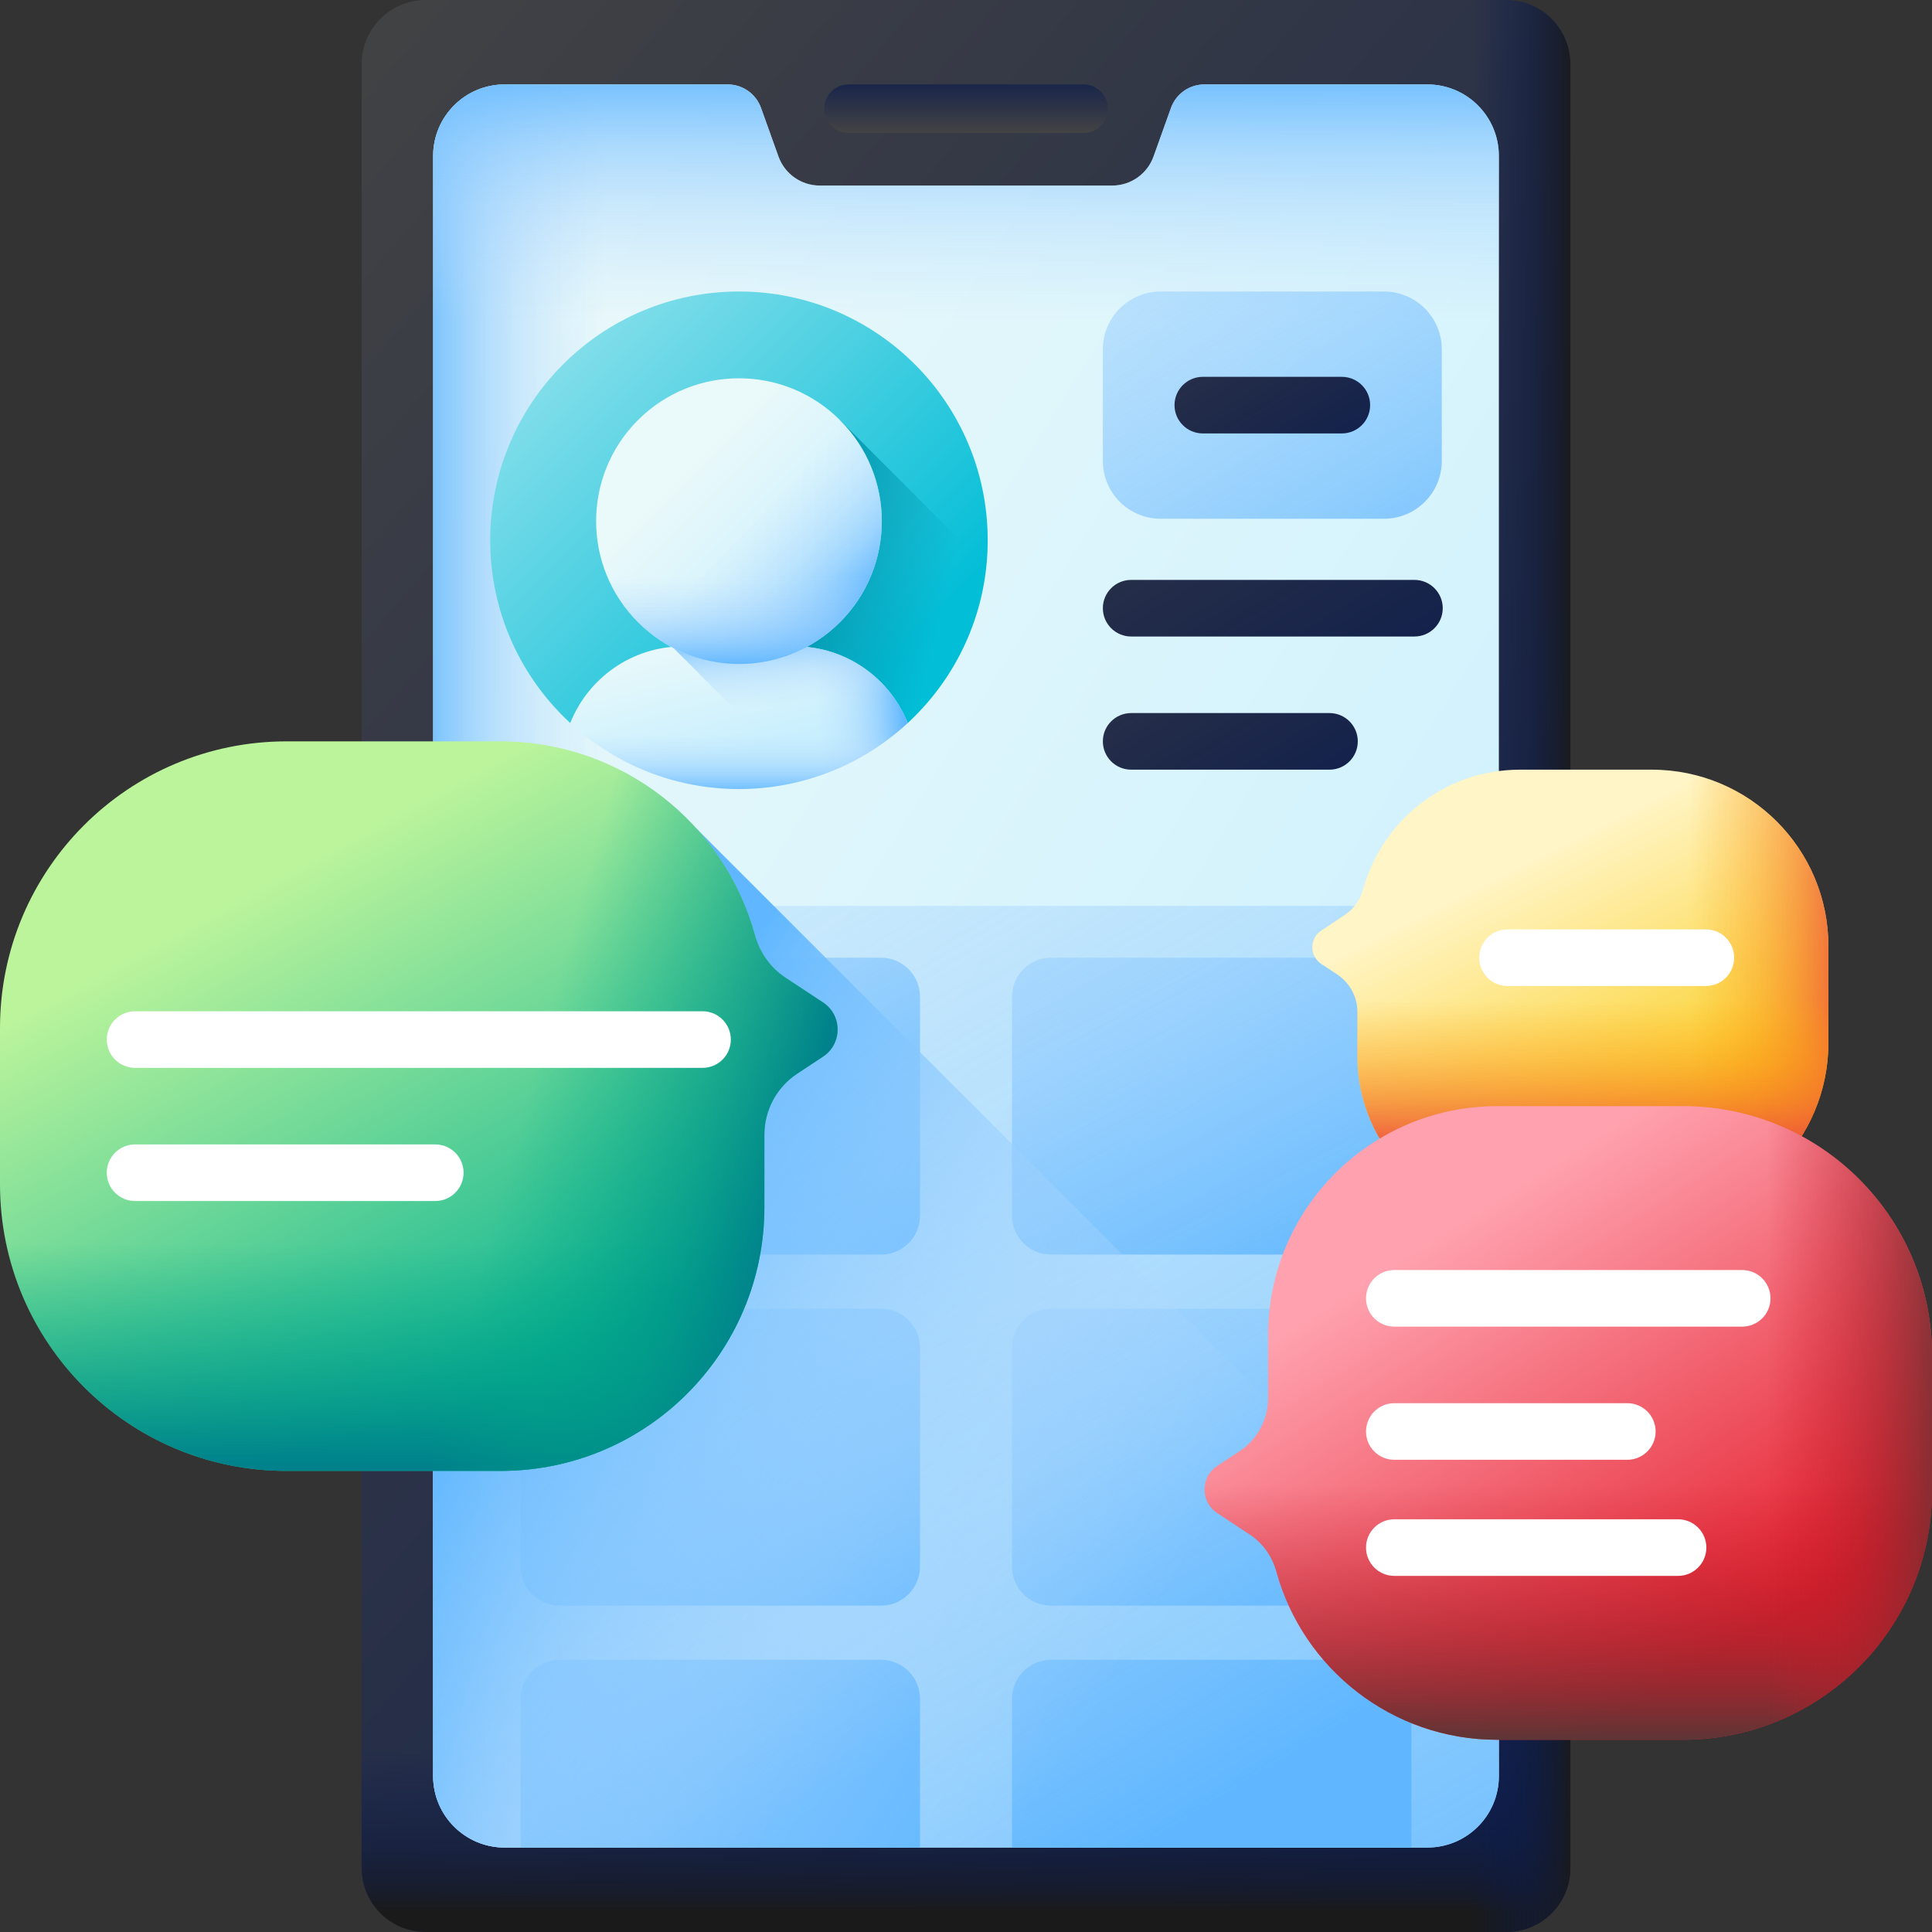 <?xml version="1.0" encoding="UTF-8"?>
<svg xmlns="http://www.w3.org/2000/svg" xmlns:xlink="http://www.w3.org/1999/xlink" id="Capa_1" height="512" viewBox="0 0 512 512" width="512">
  <rect x="0" y="0" width="512" height="512" fill="#333333" stroke="none"/>
  <linearGradient id="lg1">
    <stop offset="0" stop-color="#444"></stop>
    <stop offset="1" stop-color="#0b1b4c"></stop>
  </linearGradient>
  <linearGradient id="SVGID_1_" gradientUnits="userSpaceOnUse" x1="21.757" x2="508.292" xlink:href="#lg1" y1="52.132" y2="475.577"></linearGradient>
  <linearGradient id="lg2">
    <stop offset="0" stop-color="#0b1b4c" stop-opacity="0"></stop>
    <stop offset=".281" stop-color="#0c1b48" stop-opacity=".281"></stop>
    <stop offset=".566" stop-color="#101b3c" stop-opacity=".566"></stop>
    <stop offset=".853" stop-color="#161a28" stop-opacity=".853"></stop>
    <stop offset="1" stop-color="#1a1a1a"></stop>
  </linearGradient>
  <linearGradient id="SVGID_00000106116296730920479350000009891514751113321092_" gradientUnits="userSpaceOnUse" x1="256" x2="256" xlink:href="#lg2" y1="463.158" y2="507"></linearGradient>
  <linearGradient id="SVGID_00000018937747336542128650000000303897240108846511_" gradientUnits="userSpaceOnUse" x1="390.109" x2="417.182" xlink:href="#lg2" y1="256" y2="256"></linearGradient>
  <linearGradient id="SVGID_00000031189937089048479130000011538024109717752196_" gradientUnits="userSpaceOnUse" x1="256" x2="256" xlink:href="#lg1" y1="35.436" y2="18.146"></linearGradient>
  <linearGradient id="lg3">
    <stop offset="0" stop-color="#eaf9fa"></stop>
    <stop offset="1" stop-color="#c8effe"></stop>
  </linearGradient>
  <linearGradient id="SVGID_00000163068140594114541480000008399239069335115919_" gradientUnits="userSpaceOnUse" x1="88.479" x2="438.142" xlink:href="#lg3" y1="150.979" y2="370.187"></linearGradient>
  <linearGradient id="lg4">
    <stop offset="0" stop-color="#b3dafe" stop-opacity="0"></stop>
    <stop offset=".208" stop-color="#afd8fe" stop-opacity=".208"></stop>
    <stop offset=".434" stop-color="#a2d3fe" stop-opacity=".434"></stop>
    <stop offset=".669" stop-color="#8ccafe" stop-opacity=".669"></stop>
    <stop offset=".908" stop-color="#6ebdfe" stop-opacity=".909"></stop>
    <stop offset="1" stop-color="#60b7ff"></stop>
  </linearGradient>
  <linearGradient id="SVGID_00000143618748247356682910000014201954295158984869_" gradientUnits="userSpaceOnUse" x1="77.215" x2="377.69" xlink:href="#lg4" y1="50.622" y2="567.097"></linearGradient>
  <linearGradient id="SVGID_00000022562650247912020510000013162642287877409183_" gradientUnits="userSpaceOnUse" x1="160.208" x2="109.543" xlink:href="#lg4" y1="256" y2="256"></linearGradient>
  <linearGradient id="SVGID_00000140709563839923338260000006629274604392457406_" gradientUnits="userSpaceOnUse" x1="256" x2="256" xlink:href="#lg4" y1="84.624" y2="16.155"></linearGradient>
  <linearGradient id="SVGID_00000093873787313028141350000001323405974910476200_" gradientUnits="userSpaceOnUse" x1="93.978" x2="232.02" y1="41.316" y2="179.358">
    <stop offset="0" stop-color="#d4f2f6"></stop>
    <stop offset="1" stop-color="#03bed7"></stop>
  </linearGradient>
  <linearGradient id="SVGID_00000078046911870421380630000016748459293628385196_" gradientUnits="userSpaceOnUse" x1="250.307" x2="214.726" y1="160.15" y2="151.584">
    <stop offset="0" stop-color="#0199b1" stop-opacity="0"></stop>
    <stop offset=".937" stop-color="#0199b1" stop-opacity=".937"></stop>
    <stop offset="1" stop-color="#0199b1"></stop>
  </linearGradient>
  <linearGradient id="SVGID_00000087395932265969360370000014750320268366189216_" gradientUnits="userSpaceOnUse" x1="189.373" x2="197.772" xlink:href="#lg3" y1="166.134" y2="199.262"></linearGradient>
  <linearGradient id="SVGID_00000160874586099923535680000016518357145523411628_" gradientUnits="userSpaceOnUse" x1="216.388" x2="239.483" xlink:href="#lg4" y1="188.371" y2="186.687"></linearGradient>
  <linearGradient id="SVGID_00000093149873491866476980000016358667645817402540_" gradientUnits="userSpaceOnUse" x1="209.889" x2="207.798" xlink:href="#lg4" y1="186.937" y2="165.691"></linearGradient>
  <linearGradient id="SVGID_00000094594426667987343770000018285071204068043675_" gradientUnits="userSpaceOnUse" x1="195.832" x2="195.832" xlink:href="#lg4" y1="194.644" y2="210.373"></linearGradient>
  <linearGradient id="SVGID_00000160870926048402633900000006421358546425226164_" gradientUnits="userSpaceOnUse" x1="181.747" x2="218.076" xlink:href="#lg3" y1="124.021" y2="160.35"></linearGradient>
  <linearGradient id="SVGID_00000168084059911252083640000013940749215990841022_" gradientUnits="userSpaceOnUse" x1="197.587" x2="223.64" xlink:href="#lg4" y1="139.755" y2="164.25"></linearGradient>
  <linearGradient id="SVGID_00000076599936638825293590000008392229867572740265_" gradientUnits="userSpaceOnUse" x1="195.832" x2="195.832" xlink:href="#lg4" y1="152.833" y2="176.504"></linearGradient>
  <linearGradient id="SVGID_00000013871409761927784400000009393276005603987886_" gradientUnits="userSpaceOnUse" x1="230.453" x2="384.418" xlink:href="#lg4" y1="-65.675" y2="183.958"></linearGradient>
  <linearGradient id="SVGID_00000110456808092329465060000004615077512076859555_" gradientUnits="userSpaceOnUse" x1="294.996" x2="355.849" xlink:href="#lg1" y1="38.973" y2="137.637"></linearGradient>
  <linearGradient id="SVGID_00000117671684268460286680000015699967156868401853_" gradientUnits="userSpaceOnUse" x1="270.469" x2="366.887" xlink:href="#lg1" y1="52.818" y2="209.146"></linearGradient>
  <linearGradient id="SVGID_00000109722141758519681220000001696528345867752599_" gradientUnits="userSpaceOnUse" x1="273.729" x2="349.205" xlink:href="#lg1" y1="111.643" y2="234.016"></linearGradient>
  <linearGradient id="SVGID_00000013171037031237511710000005087084664863502246_" gradientUnits="userSpaceOnUse" x1="99.916" x2="217.54" xlink:href="#lg4" y1="118.353" y2="344.333"></linearGradient>
  <linearGradient id="SVGID_00000114072496348660882310000017928168289390664637_" gradientUnits="userSpaceOnUse" x1="230.13" x2="347.754" xlink:href="#lg4" y1="118.353" y2="344.333"></linearGradient>
  <linearGradient id="SVGID_00000039837137890718181460000001464471506117964463_" gradientUnits="userSpaceOnUse" x1="99.916" x2="217.54" xlink:href="#lg4" y1="211.382" y2="437.363"></linearGradient>
  <linearGradient id="SVGID_00000032637382693756605180000018091155180999634827_" gradientUnits="userSpaceOnUse" x1="230.13" x2="347.754" xlink:href="#lg4" y1="211.382" y2="437.363"></linearGradient>
  <linearGradient id="SVGID_00000170248576850658677590000015974892197351769479_" gradientUnits="userSpaceOnUse" x1="40.743" x2="203.277" xlink:href="#lg4" y1="237.229" y2="487.447"></linearGradient>
  <linearGradient id="SVGID_00000112598784853421345260000018085854129548465301_" gradientUnits="userSpaceOnUse" x1="145.156" x2="325.512" xlink:href="#lg4" y1="181.914" y2="475.617"></linearGradient>
  <linearGradient id="SVGID_00000059285024019996551160000005286866469229376431_" gradientUnits="userSpaceOnUse" x1="295.809" x2="138.978" xlink:href="#lg4" y1="443.968" y2="343.453"></linearGradient>
  <linearGradient id="SVGID_00000089539976452005628110000008584382799461183167_" gradientUnits="userSpaceOnUse" x1="73.501" x2="144.076" y1="232.582" y2="363.037">
    <stop offset="0" stop-color="#bbf49b"></stop>
    <stop offset="1" stop-color="#0bb494"></stop>
  </linearGradient>
  <linearGradient id="lg5">
    <stop offset="0" stop-color="#00a887" stop-opacity="0"></stop>
    <stop offset=".311" stop-color="#00a387" stop-opacity=".311"></stop>
    <stop offset=".664" stop-color="#009589" stop-opacity=".664"></stop>
    <stop offset="1" stop-color="#00818b"></stop>
  </linearGradient>
  <linearGradient id="SVGID_00000173152569131416626250000013205279521748829348_" gradientUnits="userSpaceOnUse" x1="110.984" x2="110.984" xlink:href="#lg5" y1="329.535" y2="388.099"></linearGradient>
  <linearGradient id="SVGID_00000134942949019764573560000017474577846637174930_" gradientUnits="userSpaceOnUse" x1="137.123" x2="207.697" xlink:href="#lg5" y1="299.764" y2="319.011"></linearGradient>
  <linearGradient id="SVGID_00000158733738664000749760000007439435657086155403_" gradientUnits="userSpaceOnUse" x1="403.827" x2="447.312" y1="228.324" y2="315.294">
    <stop offset="0" stop-color="#fff5c6"></stop>
    <stop offset="1" stop-color="#fac600"></stop>
  </linearGradient>
  <linearGradient id="lg6">
    <stop offset="0" stop-color="#fea613" stop-opacity="0"></stop>
    <stop offset=".177" stop-color="#fda116" stop-opacity=".177"></stop>
    <stop offset=".394" stop-color="#fa921d" stop-opacity=".394"></stop>
    <stop offset=".632" stop-color="#f4792a" stop-opacity=".633"></stop>
    <stop offset=".885" stop-color="#ed573b" stop-opacity=".885"></stop>
    <stop offset="1" stop-color="#e94444"></stop>
  </linearGradient>
  <linearGradient id="SVGID_00000035507679118514809420000006167615739970069387_" gradientUnits="userSpaceOnUse" x1="447.614" x2="493.191" xlink:href="#lg6" y1="263.535" y2="263.535"></linearGradient>
  <linearGradient id="SVGID_00000057849297550688339650000012796189863830682026_" gradientUnits="userSpaceOnUse" x1="416.164" x2="416.164" xlink:href="#lg6" y1="265.139" y2="306.145"></linearGradient>
  <linearGradient id="SVGID_00000035510796956806326100000000974557562593705383_" gradientUnits="userSpaceOnUse" x1="387.455" x2="459.098" y1="323.912" y2="437.259">
    <stop offset="0" stop-color="#ffa1ae"></stop>
    <stop offset="1" stop-color="#e41f2d"></stop>
  </linearGradient>
  <linearGradient id="lg7">
    <stop offset="0" stop-color="#c41926" stop-opacity="0"></stop>
    <stop offset=".176" stop-color="#c01a27" stop-opacity=".176"></stop>
    <stop offset=".376" stop-color="#b21e29" stop-opacity=".376"></stop>
    <stop offset=".589" stop-color="#9b242c" stop-opacity=".589"></stop>
    <stop offset=".808" stop-color="#7b2d31" stop-opacity=".808"></stop>
    <stop offset="1" stop-color="#593636"></stop>
  </linearGradient>
  <linearGradient id="SVGID_00000175324309704315918670000010577917836793589689_" gradientUnits="userSpaceOnUse" x1="415.606" x2="415.606" xlink:href="#lg7" y1="393.693" y2="462.144"></linearGradient>
  <linearGradient id="SVGID_00000016044026743453454040000004085094336277121449_" gradientUnits="userSpaceOnUse" x1="468.525" x2="520.559" xlink:href="#lg7" y1="377.097" y2="377.097"></linearGradient>
  <g>
    <g>
      <g>
        <path d="m399.184 512h-286.368c-9.378 0-16.98-7.602-16.98-16.98v-478.04c0-9.378 7.602-16.98 16.98-16.98h286.368c9.378 0 16.98 7.602 16.98 16.98v478.04c0 9.378-7.602 16.98-16.98 16.98z" fill="url(#SVGID_1_)"></path>
        <path d="m95.836 293.139v201.881c0 9.378 7.602 16.98 16.98 16.98h286.368c9.378 0 16.98-7.602 16.98-16.98v-201.881z" fill="url(#SVGID_00000106116296730920479350000009891514751113321092_)"></path>
        <path d="m399.184 0h-148.45v512h148.45c9.378 0 16.98-7.602 16.98-16.98v-478.04c0-9.378-7.602-16.98-16.98-16.98z" fill="url(#SVGID_00000018937747336542128650000000303897240108846511_)"></path>
        <path d="m287.155 35.235h-62.311c-3.55 0-6.428-2.878-6.428-6.428 0-3.55 2.878-6.428 6.428-6.428h62.311c3.55 0 6.428 2.878 6.428 6.428 0 3.55-2.878 6.428-6.428 6.428z" fill="url(#SVGID_00000031189937089048479130000011538024109717752196_)"></path>
        <g>
          <path d="m378.268 22.379h-59.112c-3.961 0-7.495 2.487-8.832 6.214l-4.622 12.88c-1.658 4.621-6.039 7.703-10.948 7.703h-77.507c-4.909 0-9.29-3.082-10.948-7.703l-4.622-12.88c-1.338-3.728-4.872-6.214-8.832-6.214h-59.112c-10.465 0-18.948 8.483-18.948 18.948v429.345c0 10.465 8.483 18.948 18.948 18.948h244.536c10.465 0 18.948-8.483 18.948-18.948v-429.345c-.001-10.464-8.484-18.948-18.949-18.948z" fill="url(#SVGID_00000163068140594114541480000008399239069335115919_)"></path>
          <path d="m397.22 240.07v230.6c0 10.47-8.49 18.95-18.95 18.95h-244.54c-10.46 0-18.95-8.48-18.95-18.95v-230.6z" fill="url(#SVGID_00000143618748247356682910000014201954295158984869_)"></path>
          <path d="m243.9 49.177h-26.654c-4.909 0-9.29-3.082-10.948-7.703l-4.622-12.88c-1.338-3.728-4.872-6.214-8.832-6.214h-59.112c-10.465 0-18.948 8.483-18.948 18.948v429.345c0 10.465 8.483 18.948 18.948 18.948h110.168z" fill="url(#SVGID_00000022562650247912020510000013162642287877409183_)"></path>
          <path d="m378.268 22.379h-59.112c-3.961 0-7.495 2.487-8.832 6.214l-4.622 12.88c-1.658 4.621-6.039 7.703-10.948 7.703h-77.507c-4.909 0-9.29-3.082-10.948-7.703l-4.622-12.88c-1.338-3.728-4.872-6.214-8.832-6.214h-59.112c-10.465 0-18.948 8.483-18.948 18.948v134.949h282.432v-134.949c-.001-10.464-8.484-18.948-18.949-18.948z" fill="url(#SVGID_00000140709563839923338260000006629274604392457406_)"></path>
        </g>
      </g>
      <g>
        <g>
          <g>
            <path d="m261.754 143.174c0 18.205-7.382 34.689-19.307 46.615-.619.619-1.253 1.23-1.902 1.819h-89.425c-13.042-12.039-21.209-29.278-21.209-48.434 0-18.205 7.382-34.689 19.307-46.615 11.925-11.925 28.41-19.307 46.615-19.307s34.689 7.382 46.615 19.307c11.924 11.926 19.306 28.41 19.306 46.615z" fill="url(#SVGID_00000093873787313028141350000001323405974910476200_)"></path>
          </g>
          <path d="m222.601 111.336-16.683 16.683v63.589h34.627c.649-.589 1.283-1.2 1.902-1.819 10.388-10.388 17.325-24.235 18.943-39.664z" fill="url(#SVGID_00000078046911870421380630000016748459293628385196_)"></path>
          <g>
            <path d="m210.607 171.284h-29.551c-13.591 0-25.207 8.421-29.939 20.326 11.751 10.854 27.457 17.488 44.715 17.488 17.258 0 32.964-6.635 44.715-17.488-4.733-11.905-16.349-20.326-29.94-20.326z" fill="url(#SVGID_00000087395932265969360370000014750320268366189216_)"></path>
            <path d="m210.607 171.284h-26.021v36.855c3.655.628 7.412.959 11.246.959 17.258 0 32.964-6.635 44.715-17.488-4.733-11.905-16.349-20.326-29.94-20.326z" fill="url(#SVGID_00000160874586099923535680000016518357145523411628_)"></path>
            <path d="m240.546 191.61c-4.732-11.905-16.348-20.326-29.939-20.326h-29.551c-.975 0-1.939.046-2.892.131l35.296 35.296c10.248-2.838 19.493-8.088 27.086-15.101z" fill="url(#SVGID_00000093149873491866476980000016358667645817402540_)"></path>
            <path d="m231.317 178.825h-70.971c-4.05 3.403-7.243 7.788-9.23 12.784 11.751 10.854 27.457 17.489 44.715 17.489 17.258 0 32.964-6.635 44.715-17.489-1.985-4.996-5.179-9.381-9.229-12.784z" fill="url(#SVGID_00000094594426667987343770000018285071204068043675_)"></path>
            <g>
              <path d="m169.062 111.336c-14.784 14.784-14.784 38.755 0 53.539s38.755 14.784 53.539 0 14.784-38.755 0-53.539-38.755-14.784-53.539 0z" fill="url(#SVGID_00000160870926048402633900000006421358546425226164_)"></path>
              <path d="m216.343 106.282-52.334 52.334c6.741 10.437 18.475 17.346 31.823 17.346 20.908 0 37.857-16.95 37.857-37.857 0-13.348-6.909-25.082-17.346-31.823z" fill="url(#SVGID_00000168084059911252083640000013940749215990841022_)"></path>
              <path d="m157.974 138.105c0 20.908 16.95 37.857 37.857 37.857s37.857-16.95 37.857-37.857c0-2.269-.2-4.49-.583-6.649h-74.55c-.381 2.159-.581 4.38-.581 6.649z" fill="url(#SVGID_00000076599936638825293590000008392229867572740265_)"></path>
            </g>
          </g>
        </g>
        <g>
          <path d="m366.762 137.477h-59.168c-8.465 0-15.327-6.862-15.327-15.327v-29.571c0-8.465 6.862-15.327 15.327-15.327h59.168c8.465 0 15.327 6.862 15.327 15.327v29.571c0 8.465-6.862 15.327-15.327 15.327z" fill="url(#SVGID_00000013871409761927784400000009393276005603987886_)"></path>
          <path d="m355.598 99.865h-36.839c-4.143 0-7.5 3.358-7.5 7.5s3.357 7.5 7.5 7.5h36.839c4.143 0 7.5-3.358 7.5-7.5s-3.357-7.5-7.5-7.5z" fill="url(#SVGID_00000110456808092329465060000004615077512076859555_)"></path>
        </g>
      </g>
      <g>
        <path d="m374.84 153.681h-75.072c-4.143 0-7.5 3.358-7.5 7.5s3.357 7.5 7.5 7.5h75.072c4.143 0 7.5-3.358 7.5-7.5s-3.358-7.5-7.5-7.5z" fill="url(#SVGID_00000117671684268460286680000015699967156868401853_)"></path>
        <path d="m352.327 188.969h-52.559c-4.143 0-7.5 3.358-7.5 7.5s3.357 7.5 7.5 7.5h52.559c4.143 0 7.5-3.358 7.5-7.5s-3.358-7.5-7.5-7.5z" fill="url(#SVGID_00000109722141758519681220000001696528345867752599_)"></path>
      </g>
      <g>
        <path d="m233.475 332.477h-85.165c-5.709 0-10.337-4.628-10.337-10.337v-58.003c0-5.709 4.628-10.337 10.337-10.337h85.165c5.709 0 10.337 4.628 10.337 10.337v58.003c0 5.709-4.628 10.337-10.337 10.337z" fill="url(#SVGID_00000013171037031237511710000005087084664863502246_)"></path>
        <path d="m363.69 332.477h-85.165c-5.709 0-10.337-4.628-10.337-10.337v-58.003c0-5.709 4.628-10.337 10.337-10.337h85.165c5.709 0 10.337 4.628 10.337 10.337v58.003c-.001 5.709-4.629 10.337-10.337 10.337z" fill="url(#SVGID_00000114072496348660882310000017928168289390664637_)"></path>
      </g>
      <g>
        <path d="m233.475 425.506h-85.165c-5.709 0-10.337-4.628-10.337-10.337v-58.003c0-5.709 4.628-10.337 10.337-10.337h85.165c5.709 0 10.337 4.628 10.337 10.337v58.003c0 5.709-4.628 10.337-10.337 10.337z" fill="url(#SVGID_00000039837137890718181460000001464471506117964463_)"></path>
        <path d="m363.69 425.506h-85.165c-5.709 0-10.337-4.628-10.337-10.337v-58.003c0-5.709 4.628-10.337 10.337-10.337h85.165c5.709 0 10.337 4.628 10.337 10.337v58.003c-.001 5.709-4.629 10.337-10.337 10.337z" fill="url(#SVGID_00000032637382693756605180000018091155180999634827_)"></path>
      </g>
      <g>
        <path d="m243.81 450.2v39.42h-105.84v-39.42c0-5.71 4.63-10.34 10.34-10.34h85.17c5.7 0 10.33 4.63 10.33 10.34z" fill="url(#SVGID_00000170248576850658677590000015974892197351769479_)"></path>
        <path d="m374.03 450.2v39.42h-105.84v-39.42c0-5.71 4.63-10.34 10.33-10.34h85.17c5.71 0 10.34 4.63 10.34 10.34z" fill="url(#SVGID_00000112598784853421345260000018085854129548465301_)"></path>
      </g>
    </g>
    <path d="m133.732 489.621h244.536c10.465 0 18.948-8.483 18.948-18.948v-38.45l-212.63-212.63h-69.802v251.08c0 10.464 8.483 18.948 18.948 18.948z" fill="url(#SVGID_00000059285024019996551160000005286866469229376431_)"></path>
    <g>
      <g>
        <g>
          <path d="m0 272.419v41.44c0 41.946 34.004 75.949 75.949 75.949h56.711c38.612 0 69.913-31.301 69.913-69.913v-19.182c0-6.516 3.272-12.596 8.71-16.185l6.824-4.504c5.159-3.405 5.159-10.975 0-14.38l-9.958-6.573c-3.992-2.635-6.811-6.668-8.08-11.28-8.141-29.588-35.234-51.323-67.409-51.323h-56.711c-41.945.001-75.949 34.005-75.949 75.951z" fill="url(#SVGID_00000089539976452005628110000008584382799461183167_)"></path>
        </g>
        <path d="m0 272.418v41.44c0 41.946 34.004 75.949 75.949 75.949h56.711c38.612 0 69.913-31.301 69.913-69.913v-19.182c0-6.516 3.272-12.596 8.71-16.185l6.824-4.504c4.639-3.062 5.092-9.482 1.388-13.223h-219.266c-.136 1.859-.229 3.727-.229 5.618z" fill="url(#SVGID_00000173152569131416626250000013205279521748829348_)"></path>
        <path d="m218.107 265.645-9.958-6.573c-3.992-2.635-6.811-6.668-8.08-11.28-8.141-29.588-35.234-51.323-67.409-51.323h-49.086v193.339h49.086c38.612 0 69.913-31.301 69.913-69.913v-19.182c0-6.516 3.272-12.596 8.71-16.185l6.824-4.504c5.159-3.404 5.159-10.974 0-14.379z" fill="url(#SVGID_00000134942949019764573560000017474577846637174930_)"></path>
      </g>
      <g fill="#fff">
        <path d="m186.18 267.995h-150.384c-4.143 0-7.5 3.358-7.5 7.5s3.357 7.5 7.5 7.5h150.384c4.143 0 7.5-3.358 7.5-7.5 0-4.143-3.358-7.5-7.5-7.5z"></path>
        <path d="m115.349 303.283h-79.553c-4.143 0-7.5 3.358-7.5 7.5s3.357 7.5 7.5 7.5h79.553c4.143 0 7.5-3.358 7.5-7.5s-3.357-7.5-7.5-7.5z"></path>
      </g>
    </g>
    <g>
      <g>
        <g>
          <path d="m484.553 250.768v25.535c0 25.846-20.952 46.798-46.798 46.798h-34.945c-23.792 0-43.079-19.287-43.079-43.079v-11.82c0-4.015-2.016-7.761-5.367-9.973l-4.205-2.775c-3.179-2.098-3.179-6.762 0-8.86l6.136-4.05c2.46-1.624 4.197-4.109 4.978-6.95 5.016-18.231 21.711-31.624 41.536-31.624h34.944c25.847-.001 46.8 20.952 46.8 46.798z" fill="url(#SVGID_00000158733738664000749760000007439435657086155403_)"></path>
        </g>
        <path d="m437.754 203.969h-21.59v119.132h21.59c25.846 0 46.798-20.952 46.798-46.798v-25.535c.001-25.846-20.952-46.799-46.798-46.799z" fill="url(#SVGID_00000035507679118514809420000006167615739970069387_)"></path>
        <path d="m350.16 246.594c-3.179 2.098-3.179 6.762 0 8.86l4.205 2.775c3.351 2.212 5.367 5.958 5.367 9.973v11.82c0 23.792 19.287 43.079 43.079 43.079h34.944c25.846 0 46.798-20.952 46.798-46.798v-25.535c0-2.303-.174-4.564-.495-6.778h-129.953z" fill="url(#SVGID_00000057849297550688339650000012796189863830682026_)"></path>
      </g>
      <path d="m452.068 246.301h-52.559c-4.143 0-7.5 3.358-7.5 7.5s3.357 7.5 7.5 7.5h52.559c4.143 0 7.5-3.358 7.5-7.5s-3.358-7.5-7.5-7.5z" fill="#fff"></path>
    </g>
    <g>
      <g>
        <g>
          <path d="m512 395.093v-35.991c0-36.43-29.533-65.963-65.963-65.963h-49.254c-33.535 0-60.72 27.185-60.72 60.72v16.66c0 5.659-2.842 10.94-7.565 14.057l-5.927 3.912c-4.481 2.957-4.481 9.532 0 12.489l8.649 5.708c3.467 2.288 5.915 5.791 7.017 9.797 7.07 25.697 30.601 44.575 58.545 44.575h49.254c36.431-.001 65.964-29.534 65.964-65.964z" fill="url(#SVGID_00000035510796956806326100000000974557562593705383_)"></path>
        </g>
        <path d="m336.063 370.519c0 5.659-2.842 10.94-7.565 14.057l-5.927 3.912c-4.481 2.957-4.481 9.532 0 12.489l8.649 5.708c3.467 2.288 5.915 5.791 7.017 9.797 7.07 25.697 30.601 44.575 58.545 44.575h49.254c36.43 0 65.963-29.533 65.963-65.963v-35.991c0-.114-.008-.225-.009-.339h-175.927z" fill="url(#SVGID_00000175324309704315918670000010577917836793589689_)"></path>
        <path d="m446.037 293.139h-30.432v167.917h30.432c36.43 0 65.963-29.533 65.963-65.963v-35.991c0-36.431-29.533-65.963-65.963-65.963z" fill="url(#SVGID_00000016044026743453454040000004085094336277121449_)"></path>
      </g>
      <g fill="#fff">
        <path d="m461.701 336.571h-92.191c-4.143 0-7.5 3.358-7.5 7.5s3.357 7.5 7.5 7.5h92.192c4.143 0 7.5-3.358 7.5-7.5s-3.358-7.5-7.501-7.5z"></path>
        <path d="m444.701 402.624h-75.191c-4.143 0-7.5 3.358-7.5 7.5s3.357 7.5 7.5 7.5h75.192c4.143 0 7.5-3.358 7.5-7.5s-3.358-7.5-7.501-7.5z"></path>
        <path d="m431.257 371.859h-61.747c-4.143 0-7.5 3.358-7.5 7.5s3.357 7.5 7.5 7.5h61.747c4.143 0 7.5-3.358 7.5-7.5s-3.357-7.5-7.5-7.5z"></path>
      </g>
    </g>
  </g>
</svg>
